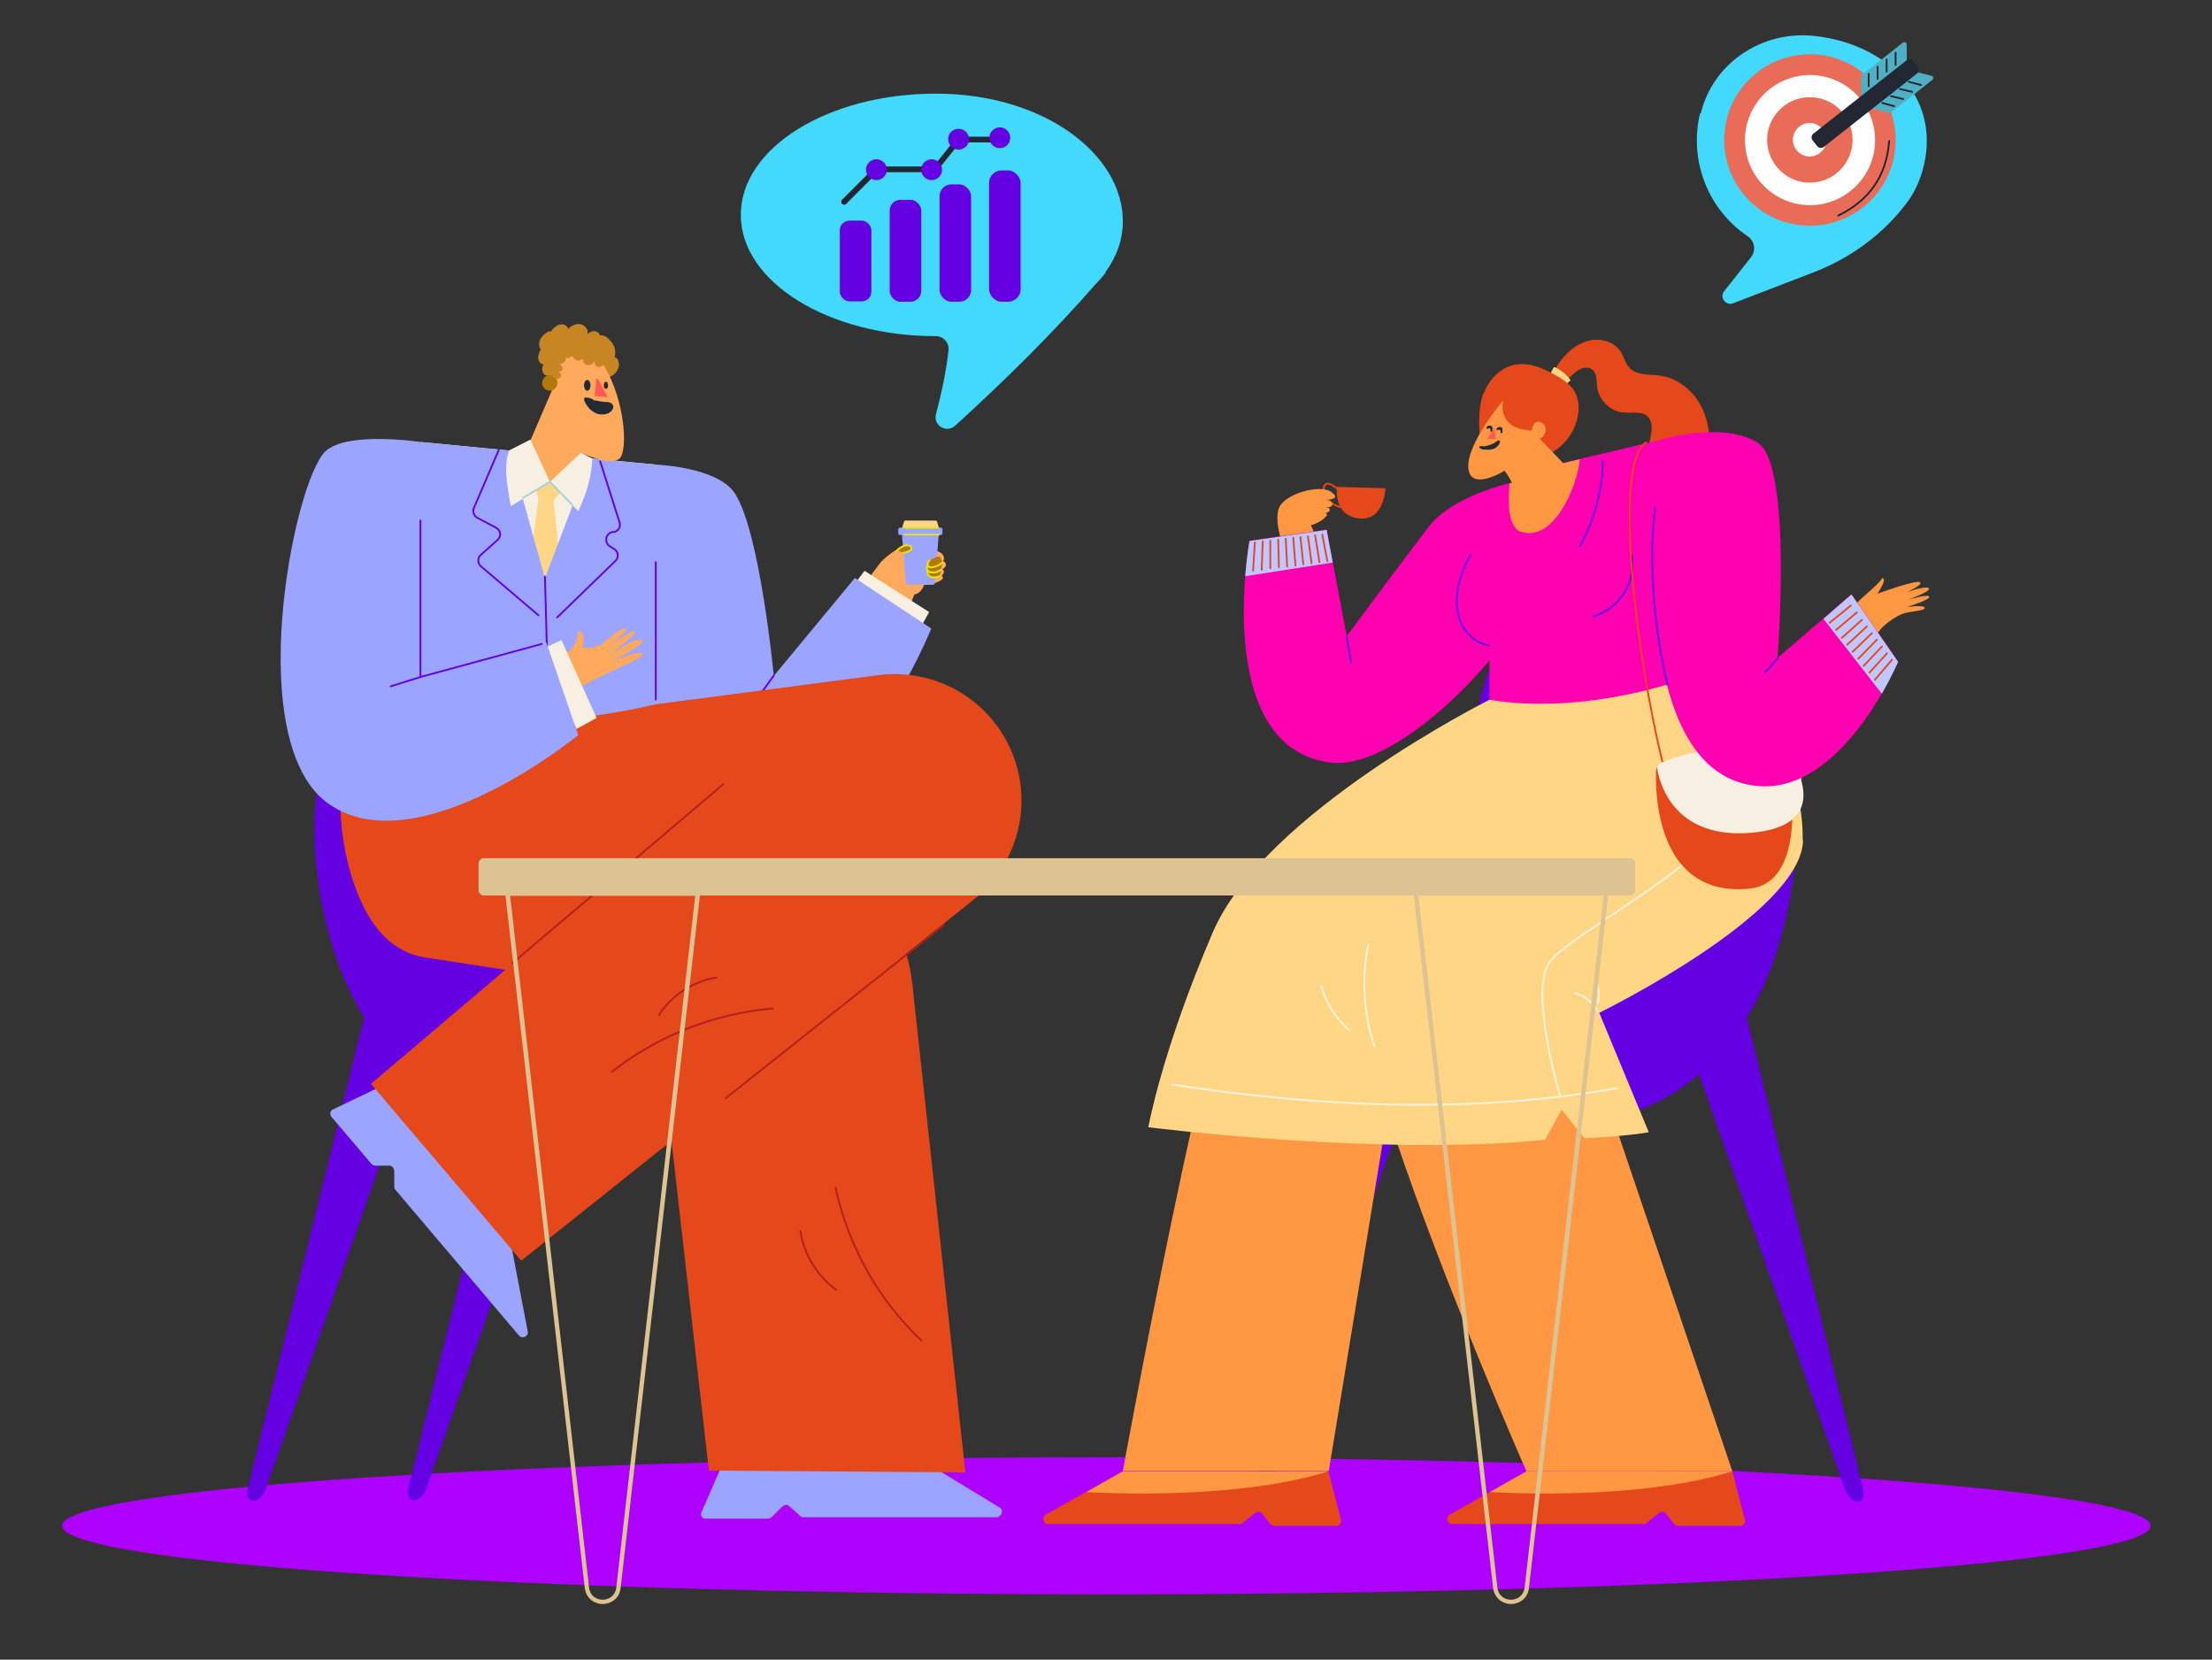 <svg xmlns="http://www.w3.org/2000/svg" id="Capa_1" viewBox="0 0 616.6 462.6"><rect x="0" y="0" width="616.6" height="462.6" fill="#333333" stroke="none"/><defs><style>      .st0, .st1, .st2, .st3, .st4, .st5, .st6, .st7 {        fill: none;        stroke-width: .5px;      }      .st0, .st2 {        stroke: #e5481a;      }      .st0, .st7 {        stroke-miterlimit: 10;      }      .st1 {        stroke: #fff3dc;      }      .st1, .st2, .st3, .st4, .st5, .st6 {        stroke-linecap: round;        stroke-linejoin: round;      }      .st8 {        fill: #9ba5ff;      }      .st9 {        fill: #ffd685;      }      .st10 {        fill: #42d9fc;      }      .st11 {        fill: #ddc391;      }      .st3 {        stroke: #222733;      }      .st12 {        fill: #fff;      }      .st4 {        stroke: #e9e800;      }      .st13 {        fill: #6400e2;      }      .st14 {        fill: #c0c6ff;      }      .st15 {        fill: #ff5b52;      }      .st16 {        fill: #e96c58;      }      .st17 {        fill: #b2790a;      }      .st18 {        fill: #c88524;      }      .st19 {        fill: #232a33;      }      .st20 {        fill: #4fb0c3;      }      .st21 {        fill: #ae00ff;      }      .st22 {        fill: #ff00b1;      }      .st23 {        fill: #e5481a;      }      .st24 {        fill: #222733;      }      .st5 {        stroke: #b21f1f;      }      .st6 {        stroke: #6400e2;      }      .st25 {        fill: #ffa95c;      }      .st26 {        fill: #ff9743;      }      .st7 {        stroke: #a5d3d6;      }      .st27 {        fill: #f6efe2;      }    </style></defs><ellipse class="st21" cx="308.4" cy="425.3" rx="291.1" ry="19.1"></ellipse><g><g><path class="st13" d="M239.1,414.6l-29.1-117.9c6.2-3.9,11.7-8.7,15.8-14.8,4.3-6.3,7.1-14.5,4.4-21.6-2-5.5-6.9-9.6-12-12.5-5.1-2.9-10.7-5-15.7-8.2-8.4-5.4-14.5-13.7-18.9-22.7-4.3-9-6.9-18.7-9.5-28.3-1.2-4.1-4.3-7.3-8.2-8.8-10.5-3.8-21.9-5.5-33-4-13.4,1.8-26.3,8.5-34.5,19.2-11.2,14.8-12.4,35-9.3,53.3,2,12.2,5.7,24.2,12.1,34.8,0,.1.2.3.3.4l-32.4,131.2c-1.2,4.9,3.4,4.9,5.1,0l40.6-115.5c4,3.5,8.5,6.4,13.3,8.6,3.6,1.6,7.4,2.8,11.3,3.7l-25.5,103c-1.2,4.9,3.4,4.9,5.1,0l35.7-101.6c10.5-.2,21.2-2.4,31.2-5.5,3.1-1,6.2-2.1,9.3-3.3l38.8,110.4c1.7,4.9,6.3,4.9,5.1,0Z"></path><g><g><g><path class="st25" d="M238.3,166.3l7.3-9.7s4.4-4.5,7.2-4.2c2.8.3,8.4.7,9.6,1.8,1.3,1.1.5,2.2.5,2.2,0,0,.8.3.8,1,0,.7-1.1,1.4-1.1,1.4,0,0,.5-.1.5.6,0,.7-.7,1.1-.7,1.1,0,0,.5,0,.4.7,0,.6-3,1.9-5.2,1.8,0,0-.7,2.4-2.7,2.7l-3.5,8.5-13.1-7.7Z"></path><g><path class="st9" d="M261.3,147.5h-9.4c-.3,0-.4-.3-.4-.5l.5-1.6c0-.2.2-.3.4-.3h8.4c.2,0,.3.1.4.3l.5,1.6c0,.2,0,.5-.4.5Z"></path><path class="st8" d="M260,163h-6.9c-.3,0-.6-.2-.6-.5l-1.1-13.8c0-.3.2-.6.6-.6h9.1c.3,0,.6.3.6.6l-1.1,13.8c0,.3-.3.5-.6.5Z"></path><rect class="st8" x="250.4" y="147.1" width="12.3" height="2" rx=".4" ry=".4"></rect><g><line class="st4" x1="252.1" y1="149" x2="261.7" y2="149"></line><line class="st4" x1="252.1" y1="147.1" x2="261.5" y2="147.1"></line></g></g><g><path class="st17" d="M262.1,155.2c0-.1-1,.1-1,0l-2,1h0c-.3.2-.5.6-.5,1,0,.2,0,.4.1.5h0c-.4.3-.4,1,0,1.4-.3.4-.1.9.2,1.2.3.3.8.5,1.2.5.7,0,1.4,0,2-.4l.2-1.6.4-2-.6-1.6Z"></path><path class="st4" d="M262.7,156.8c-.8.7-1.7,1.1-2.7,1.3-.3,0-.6.1-.9,0-.3-.2-.5-.5-.5-.9,0-.4.2-.7.5-1"></path><path class="st4" d="M262.3,158.8c-.8.6-1.8.9-2.7.7-.4,0-.7-.2-1-.4-.3-.4-.3-1,0-1.4"></path><path class="st4" d="M262.1,160.5c-.6.3-1.3.5-2,.4-.5,0-.9-.2-1.2-.5-.3-.3-.4-.9-.2-1.2"></path></g><g><path class="st17" d="M250.1,153.4l1.7.7c.6,0,1.1-.2,1.6-.5.2-.1.5-.3.6-.5.1-.4,0-.8-.4-1-.3-.2-.8-.2-1.1-.1-.9.2-1.8.6-2.4,1.4Z"></path><path class="st4" d="M250.1,153.4c.6-.7,1.5-1.2,2.4-1.4.4,0,.8,0,1.1.1.3.2.6.6.4,1,0,.2-.3.4-.6.5-.5.3-1.1.4-1.6.5"></path></g></g><polygon class="st27" points="236.6 164.9 241 159.1 259 170.6 255.7 176.6 236.6 164.9"></polygon><path class="st8" d="M182.8,129.5s17.3.6,22.1,8.1c7,10.9,10.8,50.8,10.8,50.8l22.6-27.3,21.3,14.1s-20.2,49.7-45.4,49.5c-25.2-.2-33.9-29.3-33.9-29.3l2.4-65.8Z"></path><line class="st6" x1="215.7" y1="188.3" x2="211" y2="194.8"></line></g><g><g><path class="st8" d="M260.1,408.9l18.7,11.4c1.1.7.3,2.6-1.1,2.6h-53.8c-.3,0-.6-.1-.8-.3l-3.1-2.8c-.5-.5-1.4-.4-2,.2l-2.8,2.8c-.3.3-.7.5-1.2.5h-17.4c-.9,0-1.4-.9-1.1-1.7l5.8-13.3,58.9.6Z"></path><path class="st23" d="M97.7,198.2c-4.1,17.7-4.3,35.9,2.4,51.8,3.6,8.5,9.1,15.4,18.5,16.9l63.9,9.8,15.1,133.2,71.5.5-14.5-133.5c-1.5-18.9-11.4-34.1-26.8-42.7l-66.8-37.1-63.4,1.1Z"></path><g><path class="st5" d="M232.9,331.1c3.7,16.5,12,31.3,24,42.6"></path><path class="st5" d="M223.1,343.2c1.1,6.6,4.7,12.5,10,16.3"></path></g></g><g><path class="st8" d="M142.7,348.1l4.4,23c.3,1.4-1.5,2.2-2.4,1.2l-34.5-40.7c-.2-.2-.3-.5-.3-.9v-4.5c-.2-.8-.8-1.4-1.5-1.3h-3.7c-.4,0-.8-.1-1.1-.4l-11.2-13.2c-.6-.7-.4-1.8.5-2.1l12.5-6,37.3,45Z"></path><path class="st23" d="M182.8,196.3l61.2-8c16.9-2.6,33.2,7.2,38.8,23.3h0c4.9,14.1.3,29.8-11.3,39.1l-126.2,100.7-41.9-49.3,97-82.3-42.9-22.7,25.4-.8Z"></path><g><line class="st5" x1="142.9" y1="268.4" x2="201.6" y2="218.6"></line><polyline class="st5" points="263 257.9 259.6 260.6 202.3 306.1"></polyline><g><path class="st5" d="M170.5,298.8c12.8-10.1,28.6-16.3,44.9-17.7"></path><path class="st5" d="M183.7,282.9c3.5-5.5,9.5-9.4,16-10.4"></path></g></g></g></g><g><g><path class="st27" d="M117.2,123.2l65.6,6.3-2.4,66.9c-23.2,5.6-43.3,5.7-70,2.8l-1-38.3,7.8-37.7Z"></path><path class="st9" d="M148.5,134l9.8.9-4,4.6,4.9,46c0,.7-.1,1.4-.6,1.9l-4.4,5.4c-.9,1.2-2.7,1.3-3.8.2l-5.6-5.3c-.6-.6-.9-1.4-.8-2.2l6.1-46.7-1.7-4.9Z"></path></g><g><path class="st8" d="M164.6,127.7l-12.7,33.5-9.9-35.6-24.8-2.4-12.3,37.5,2.6,38.6c26.7,2.9,52.1,2.6,75.3-3v-66.8l-18.2-1.7Z"></path><line class="st6" x1="182.8" y1="156.7" x2="182.8" y2="195"></line><g><path class="st6" d="M139,125.5l-6.9,16.1c-.4,1,0,2.2.9,2.7l5.3,2.8c1.3.7,1.5,2.4.4,3.4l-4.7,4.2c-.9.8-.9,2.3,0,3.1l16.1,13.7"></path><path class="st6" d="M167.3,128.6l5.4,17c.4,1.2-.3,2.4-1.5,2.7h-.6c-1.8.5-2.2,2.9-.7,3.9l1.4.9c1.1.7,1.2,2.3.3,3.2l-16.3,15.8"></path><line class="st6" x1="151.9" y1="160.7" x2="152.9" y2="197.2"></line></g></g><g><g><path class="st18" d="M172.5,101.4c0-.8-.4-1.8-1.2-1.8-.4,0-.8.3-1,.6-.2.3-.4.7-.5,1.1,1.2-.5,1.8-1.9,1.7-3.2,0-1.3-.7-2.5-1.6-3.4-.4-.5-.9-.9-1.5-1.1-.6-.2-1.3-.2-1.8.2s-.6,1.2-.2,1.7c.8-.3,1.2-1.4.8-2.2-.4-.8-1.4-1.2-2.2-.9-.8.2-1.5.9-1.8,1.8.7-.6.8-1.7.4-2.5-.4-.8-1.3-1.3-2.2-1.4-.9,0-1.8.3-2.5.9-.6.5-1.1,1.1-1.4,1.9.6-.2,1-1,.8-1.6-.2-.6-.9-1.1-1.5-1.1-.7,0-1.3.2-1.9.6-.5.4-1,.9-1.4,1.5-.3.4-.6,1-.2,1.4.3.3.9.1,1-.3.2-.4,0-.9-.4-1.1-.4-.2-.8-.2-1.2,0-.4.2-.7.5-1,.7-.6.6-1.1,1.2-1.3,1.9-.2.7-.2,1.6.3,2.2.3.3.7.5,1.1.4.4-.1.6-.7.2-1-.2-.2-.5-.1-.7,0-.2.2-.3.4-.5.6-.3.5-.6,1.1-.7,1.7-.1.6-.1,1.3.2,1.8.3.5,1,.9,1.6.7.6-.2,1-.9.7-1.4-.4.5-.8,1-1.1,1.5-.3.6-.5,1.2-.3,1.8.1.6.6,1.2,1.3,1.3.6,0,1.3-.4,1.3-1-.7,0-1.1.8-1,1.5.1.7.7,1.2,1.3,1.5s1.3.3,2,.3c.9,0,1.9-.1,2.6-.7-.5,0-.8.6-.7,1,.2.5.7.7,1.2.7.5,0,.9-.2,1.4-.3,1.1-.4,2.1-.9,3.1-1.3.9-.4,1.9-1,2.9-1.1,1.7-.2,3,.3,4.5-.9.9-.7,1.4-1.9,1.5-3Z"></path><path class="st25" d="M168.1,101.5c6.3,10.1,7,24.5,4.5,26.4-2.5,1.9-10.3-1.5-10.3-1.5l-3.2,4.5-13.1-3.8,8.5-19.8,1.4-8.9,12.2,3.1Z"></path><path class="st17" d="M155.2,107.6c-.5,1.1-1.7,1.6-2.8,1.1-1.1-.5-1.6-1.7-1.1-2.8.5-1.1,1.7-1.6,2.8-1.1,1.1.5,1.6,1.7,1.1,2.8Z"></path><path class="st18" d="M167.3,102.2c-.4.1-.8.1-1.1-.1-.5-.4-.4-1.1-.3-1.6-.3.5-.7,1-1.3,1.2-.6.2-1.3,0-1.7-.4-.4-.4-.5-1.2-.1-1.7-.4.7-1.3,1.1-2.1.8-.8-.3-1.3-1.1-1.2-1.9,0,.6-.4,1.2-1,1.3-.6,0-1.2-.3-1.3-.9.6.4.7,1.3.3,1.8s-1.1.8-1.8.9c.6,0,1.2.6,1.1,1.2-.1.6-.9,1-1.4.7.5.2,1,.6,1,1.1,0,.5-.4.9-.9,1-.5,0-1-.2-1.3-.6-.3-.4-.5-.9-.5-1.4-.2-1.5.1-3.1,1-4.3.9-1.2,2.3-2,3.8-2.2,1.8-.2,3.6.4,5.3,1.1,1,.4,2.1.8,3,1.4.5.3,1.7.9,1.6,1.6-.1.5-.6.9-1.1,1Z"></path><path class="st25" d="M155.5,134.5c5.6.2,8.1-3.5,6.9-7l-20.4-2c.3,6.7,5.6,8.7,13.6,9Z"></path></g><path class="st27" d="M147.9,122.5l-5.9,3c-1.7,3.8-.7,9.6.4,15.6l10.9-6.8-5.4-11.7Z"></path><path class="st27" d="M161.9,126.2l-8.6,8.1,7.9,8.2c2.3-5,3.8-9.9,3.9-14.7l-3.2-1.6Z"></path><polyline class="st7" points="145.7 138.8 153.3 134.3 159.6 140.8"></polyline></g></g><g><path class="st25" d="M153.6,182.1l5.1-.6s1.8-2,2.1-3.3c.3-1.3.1-2.7,1-2.2.9.5,1.2,2.8.6,4.6,0,0,3.5.2,5.2-1,1.7-1.3,6-5.1,7-4.5,1,.6-6.1,5.8-6.1,5.8,0,0,7.6-5.5,8.5-4.9.9.6-7.7,6.9-7.7,6.9,0,0,8.1-5.6,9.6-4.5,1.5,1.1-8.9,6.2-8.9,6.2,0,0,8.5-3.6,9.1-2.4.6,1.2-7.6,4.1-14.1,7.6-6.5,3.4-9.5,5.1-9.5,5.1l-1.8-12.9Z"></path><polygon class="st27" points="150.7 181.2 156.5 178.4 166.3 200.1 160.7 203.2 150.7 181.2"></polygon><path class="st8" d="M117.2,123.2s-20.4-3.1-26.5,2.6c-8.9,8.5-23.6,82.1,1.4,98.6,25,16.6,69.1-19.5,69.1-19.5l-8.9-25.8-35.2,9.6v-65.6Z"></path><g><polyline class="st6" points="151 179.5 117.2 188.7 117.2 145.1"></polyline><line class="st6" x1="108.9" y1="191.3" x2="117.2" y2="188.7"></line></g></g></g></g><g><path class="st13" d="M519.3,414.8l-32.4-131.2c0-.1.2-.3.3-.4,6.4-10.6,10.1-22.6,12.1-34.8,3-18.3,1.9-38.5-9.3-53.3-8.2-10.7-21.1-17.4-34.5-19.2-11.1-1.5-22.5.2-33,4-4,1.5-7,4.7-8.2,8.8-2.6,9.6-5.2,19.3-9.5,28.3-4.3,9-10.5,17.3-18.9,22.7-5,3.2-10.5,5.3-15.7,8.2-5.1,2.9-10,6.9-12,12.5-2.6,7.2,0,15.3,4.4,21.6,4.2,6,9.6,10.9,15.8,14.8l-29.1,117.9c-1.2,4.9,3.4,4.9,5.1,0l38.8-110.4c3.1,1.2,6.2,2.3,9.3,3.3,10,3.2,20.7,5.4,31.2,5.5l35.7,101.6c1.7,4.9,6.3,4.9,5.1,0l-25.5-103c3.8-.8,7.6-2,11.3-3.7,4.9-2.2,9.3-5.1,13.3-8.6l40.6,115.5c1.7,4.9,6.3,4.9,5.1,0Z"></path><g><g><g><path class="st26" d="M416.7,195.8s-53.8,33.4-67.8,58.6c-11.4,20.7-35.9,155.6-35.9,155.6h57.4l21.7-132.2,78.6-83.8-54,1.7Z"></path><g><path class="st23" d="M311.9,410.7l-20.4,11.5c-1.2.7-.7,2.6.7,2.6h53.3c.3,0,.6-.1.9-.3l3.5-2.8c.6-.5,1.5-.4,1.9.2l2.3,2.9c.3.3.7.5,1.1.5h17.3c.9,0,1.6-.9,1.3-1.7l-3.5-13.5-58.5.6Z"></path><path class="st26" d="M370.4,410.1h-57.4l-10.2,5.8c11.6.6,44.3,1.5,67.6-5.8Z"></path></g></g><g><path class="st26" d="M488.2,177s28.8,32.2,4.7,60.1c-24.1,27.9-54.7,40.8-54.7,40.8l44.7,132.2h-57.4s-55.5-125.7-47.4-147.5c13.3-35.5,65.6-69.4,65.6-69.4l44.5-16.1Z"></path><g><path class="st23" d="M424.5,410.7l-20.4,11.5c-1.2.7-.7,2.6.7,2.6h53.3c.3,0,.6-.1.9-.3l3.5-2.8c.6-.5,1.5-.4,1.9.2l2.3,2.9c.3.3.7.5,1.1.5h17.3c.9,0,1.6-.9,1.3-1.7l-3.5-13.5-58.5.6Z"></path><path class="st26" d="M482.9,410.1h-57.4l-10.2,5.8c11.6.6,44.3,1.5,67.6-5.8Z"></path></g></g><g><path class="st9" d="M502.5,234.1c.4-20.6-14.6-48-14.6-48l-72.8,9s-62.7,31.4-77,64.7c-14.3,33.3-18,54.4-18,54.4,0,0,64.7,8.2,110.6,3.5l4.6-8.4,6.4,8c7.1-.4,13.2-.9,17.9-1.7l-13.8-33.3s56.4-27.6,56.8-48.1Z"></path><g><path class="st1" d="M473.4,179.2s16,42.2,3.7,54.8c-12.2,12.6-41.2,28.3-45.2,34.2-5.7,8.3,3,37.3,3,37.3"></path><path class="st1" d="M445.4,281.9s-2.3-4.1-6.3-5"></path><path class="st1" d="M445.4,279.7s.8-3.1-.2-5.2"></path><path class="st1" d="M326.7,302.3c43.3,6.6,85,8,124,1"></path></g><g><path class="st1" d="M381.4,263.3c-1.9,9.4-1.3,19.2,1.7,28.3"></path><path class="st1" d="M376.2,287.2c-3.8-3.2-6.6-7.6-7.9-12.4"></path></g></g></g><g><g><g><path class="st23" d="M372.7,135.7s-1.2,7.9,6,8.8c7.2.9,7.5-8.4,7.5-8.4l-13.5-.4Z"></path><path class="st0" d="M374.3,137.5c-.2,0-3.8-3.9-5-2.3-1.2,1.7.7,5.7,5.5,6.4"></path></g><path class="st26" d="M371.1,137.1c-3.3-2.2-12.5.5-14.4,4.1-1.9,3.5,1.1,11.4,1.1,11.4h10.5c0,.1-2.9-6.2-2.9-6.2,2.5-.6,4.6-2.5,4.5-3,0-.3-.3-.3-.5-.3.5-.2,1.3-.5,1.3-1,0-.6-.9-.6-1.3-.6.5,0,2-.1,2-.9,0-1-1.8-1.3-1.8-1.3,0,0,4.7,0,1.4-2.2Z"></path></g><g><path class="st22" d="M423.2,134.1s-17.8,3.4-25,12.8c-7.2,9.4-22.8,30.4-22.8,30.4l-5.6-29.7-21.5,3.1s-10.6,58,22.9,61.9c15.6,1.8,42.7-22.3,54.7-44l-2.6-34.4Z"></path><line class="st6" x1="375.4" y1="177.4" x2="376.6" y2="184.6"></line><g><path class="st14" d="M371.5,156.8l-1.7-9.1-21.5,3.1s-.7,3.9-1.2,9.8l24.4-3.8Z"></path><g><polyline class="st2" points="368.6 149 368.6 149 370 156.4"></polyline><line class="st2" x1="367.8" y1="156.7" x2="366.6" y2="149.2"></line><line class="st2" x1="365.6" y1="157" x2="364.6" y2="149.5"></line><line class="st2" x1="363.3" y1="157.3" x2="362.5" y2="149.7"></line><line class="st2" x1="361.1" y1="157.6" x2="360.5" y2="149.9"></line><line class="st2" x1="358.8" y1="157.9" x2="358.4" y2="150.2"></line><line class="st2" x1="356.5" y1="158.1" x2="356.3" y2="150.4"></line><line class="st2" x1="354.1" y1="150.7" x2="354.1" y2="158.4"></line><line class="st2" x1="352" y1="150.9" x2="351.7" y2="158.8"></line><line class="st2" x1="349.8" y1="151.2" x2="349.3" y2="159.1"></line></g></g></g><g><path class="st23" d="M476.4,120.7c-.4-3.7-1.7-7.4-4.1-10.4-2.4-2.9-5.8-5.1-9.5-5.6-2.9-.4-6.2,0-8.3-1.9-1.4-1.3-1.8-3.3-2.8-4.9-1.7-2.5-5.1-3.6-8.1-3.1-3,.5-5.7,2.4-7.7,4.7-2,2.3-3.4,5.1-4.9,7.8l1.2,2.8c2-1.8,4-3.7,6-5.5.8-.7,1.5-1.4,2.5-1.8.9-.4,2.1-.5,3,.1,1.5,1,1.3,3.2,1.5,5,.5,3.7,3.8,6.9,7.5,7.1,2.3.2,5-.5,6.6,1.1,1,1,1.2,2.6,1.1,4-.2,1.4-.6,2.8-.7,4.2-.2,3.4,2,6.9,5.2,8.2,3.2,1.3,7.2.3,9.4-2.4,2.1-2.5,2.5-6.2,2.2-9.5Z"></path><path class="st9" d="M432,104.5c0,0,1.1-2.2,1.2-2.2,0,0,2.7.9,4.6,3.7,0,0-2,1.8-2.1,1.8,0,0-3.6-3.3-3.6-3.3Z"></path><path class="st23" d="M413.7,109.4c1.5-3.9,4.9-7.2,9-7.8,3.8-.6,7.5,1.1,10.8,2.9,1.8,1,3.6,2.2,4.9,3.8,1.5,2.1,1.9,4.7,1.5,7.2-.6,4.2-3.2,8.1-6.8,10.3-3.6,2.3-8.1,3-12.3,2.1-2.8-.6-8-2.7-8.3-6.1-.3-4.1-.4-8.6,1.1-12.4Z"></path></g><path class="st22" d="M421.2,137.5l-9.8,2.8s-.7,11.3-3.8,21.9c-3,10.6.3,16.1,7.6,15.4v17.4c-.1,0,29,6.5,68.5-11.2l-16.1-62.3-33.9,8-12.4,7.9Z"></path><g><path class="st6" d="M409.9,154.6c-1.6,3-2.9,6.1-3.5,9.4-.6,3.3-.4,6.9,1,9.9,1.5,3,4.3,5.5,7.7,6"></path><path class="st6" d="M440.4,152.2c4.1-7.3,6.3-15.6,6.4-23.9"></path><path class="st6" d="M444.2,171.8c3.5-1,6.6-3.4,8.6-6.6,1.9-3.1,2.7-7,2-10.6"></path></g><g><path class="st26" d="M419,111.6s-10.2,12-9.7,18.8c.5,6.8,10.1.8,10.1.8,0,0,3.7,4.6,3.6,9.6,0,0,6.5,1.1,15.8-8.5l-19.8-20.7Z"></path><path class="st26" d="M424,148.2c8.6,3,15.5-11.5,16.4-20.2l-6.8,1.6-12.8,5.2s-1.6,11.8,3.2,13.5Z"></path><path class="st23" d="M419,111.6s-2.1,8,8,8.4l3.7-4.2-8-5.7-3.7,1.5Z"></path><path class="st26" d="M426.9,120.9s0-4.2,2.6-3.2c2.6,1,1,4.9-.8,4.6s-1.8-1.4-1.8-1.4Z"></path></g><g><path class="st2" d="M458.9,123.3c-9.3,5-3.2,60.3,5.9,94.6"></path><g><path class="st23" d="M463.9,212.3c10.6-2.8,21.1-3.9,31.6-2.9,1.4.1,2.6,1.2,2.9,2.6,1.4,8.1,4.6,34.2-10.8,35.7-24.7,2.4-26.2-24.2-26-32.5,0-1.4,1-2.6,2.3-3Z"></path><path class="st27" d="M463.1,212.5c-.8.3-1.3,1.2-1.1,2.1.9,4.8,5.4,19.4,26.4,17.5,22.2-2,12.6-18.3,10.2-21.9-.3-.5-.8-.8-1.3-.8-12.4-1.6-23.9-1-34.1,3.1Z"></path></g></g><g><path class="st26" d="M514.9,171.3c3-4.5,8.2-7.5,9.8-10.2,1.5.3-1.4,4.4-1.4,4.4,0,0,10.9-4,11.9-3.2,1,.7-3.8,2.8-3.8,2.8,0,0,5.6-2,6.3-1.1.6.9-6,3.2-6,3.2,0,0,5.7-1.7,6.1-.9.5.8-6.3,2.9-6.3,2.9,0,0,4.7-.7,5,.2.3.9-4.5,1-6.2,1.7-1.8.7-5.2,2.9-6.7,5.1-1.5,2.2-8.7-4.7-8.7-4.7Z"></path><path class="st22" d="M462.9,122.6s17.5-5.4,27.2.9c9.6,6.4,5.4,59.9,5.4,59.9l20.6-17.8,13,18.8s-15.4,36.8-39.1,34.7c-40.2-3.5-27.1-96.5-27.1-96.5Z"></path><path class="st6" d="M464.8,190.8c-3.8-15.7-5.3-35-3.4-49.2"></path><line class="st6" x1="495.5" y1="183.5" x2="492" y2="187.5"></line><g><path class="st14" d="M524.6,193.3c2.9-5.1,4.5-8.8,4.5-8.8l-13-18.8-7.8,6.8,16.3,20.9Z"></path><g><line class="st2" x1="515.9" y1="168.8" x2="510" y2="173.6"></line><line class="st2" x1="517.6" y1="170.7" x2="511.8" y2="175.6"></line><line class="st2" x1="519" y1="172.8" x2="513.4" y2="177.8"></line><line class="st2" x1="520.4" y1="174.6" x2="514.9" y2="179.7"></line><line class="st2" x1="521.8" y1="176.5" x2="516.4" y2="181.7"></line><line class="st2" x1="523.2" y1="178.3" x2="518" y2="183.6"></line><line class="st2" x1="524.6" y1="180.2" x2="519.5" y2="185.6"></line><line class="st2" x1="526" y1="182.1" x2="521.1" y2="187.5"></line><line class="st2" x1="527.4" y1="183.9" x2="522.6" y2="189.5"></line></g></g></g></g></g></g><path class="st11" d="M454.3,239.2H134.9c-.8,0-1.5.7-1.5,1.5v7.4c0,.8.7,1.5,1.5,1.5h6l22.1,193c.4,3.1,2.9,4.5,5,4.5s4.7-1.4,5-4.5l22.1-193h199l22.1,193c.4,3.1,2.9,4.5,5,4.5s4.7-1.4,5-4.5l22.1-193h6c.8,0,1.5-.7,1.5-1.5v-7.4c0-.8-.7-1.5-1.5-1.5ZM171.8,442.5c-.3,2.3-2.1,3.4-3.8,3.4s-3.5-1-3.8-3.4l-22-192.8h51.6l-22,192.8ZM425,442.5c-.3,2.3-2.1,3.4-3.8,3.4s-3.5-1-3.8-3.4l-22-192.8h51.6l-22,192.8Z"></path></g><g><g><path class="st10" d="M474.1,31.6c3.4-14.1,17.1-23.1,31.5-21.6,20.2,2.1,35.2,16.8,30.7,36-.7,3.1-2.2,7.1-4.6,10.3-6.7,9-15.9,15.7-26.4,19.7l-22.1,8.5c-2,.9-4-1.5-2.6-3.3l7.5-9.5c1.5-1.9,1-4.6-1-5.9-10.8-7.3-16.4-20.8-13.2-34.2Z"></path><g><g><circle class="st16" cx="504.5" cy="39" r="23.9" transform="translate(204.1 446.2) rotate(-58)"></circle><path class="st12" d="M522.2,34.9c2.3,9.8-3.8,19.5-13.5,21.8-9.8,2.3-19.5-3.8-21.8-13.5-2.3-9.8,3.8-19.5,13.5-21.8,9.8-2.3,19.5,3.8,21.8,13.5Z"></path><path class="st16" d="M516.1,36.3c1.5,6.4-2.5,12.8-8.9,14.3-6.4,1.5-12.8-2.5-14.3-8.9-1.5-6.4,2.5-12.8,8.9-14.3,6.4-1.5,12.8,2.5,14.3,8.9Z"></path><path class="st12" d="M509,37.9c.6,2.5-1,5-3.5,5.6-2.5.6-5-1-5.6-3.5s1-5,3.5-5.6c2.5-.6,5,1,5.6,3.5Z"></path></g><g><g><path class="st20" d="M531.6,18.6l-12.8,10.1v-7.2c0-.2,0-.4.2-.6l11.4-9c.5-.4,1.1,0,1.1.5v6.1Z"></path><path class="st20" d="M532.4,19.6l-12.8,10.1,7,1.7c.2,0,.4,0,.6-.1l11.4-9c.5-.4.3-1.1-.3-1.2l-6-1.5Z"></path></g><path class="st24" d="M503.2,26.4h33.1c.7,0,1.3.6,1.3,1.3v2.1c0,.7-.6,1.3-1.3,1.3h-33.1c-.7,0-1.3-.6-1.3-1.3v-2.1c0-.7.6-1.3,1.3-1.3Z" transform="translate(93.7 327.7) rotate(-38.2)"></path><g><line class="st3" x1="520.9" y1="20.6" x2="520.9" y2="24"></line><line class="st3" x1="523.4" y1="18.6" x2="523.4" y2="22"></line><line class="st3" x1="525.9" y1="16.6" x2="525.9" y2="20"></line><line class="st3" x1="528.4" y1="14.7" x2="528.4" y2="18.1"></line></g><g><line class="st3" x1="528" y1="29.6" x2="524.7" y2="28.7"></line><line class="st3" x1="530.5" y1="27.6" x2="527.1" y2="26.8"></line><line class="st3" x1="533" y1="25.6" x2="529.6" y2="24.8"></line><line class="st3" x1="535.5" y1="23.7" x2="532.1" y2="22.8"></line></g></g><path class="st3" d="M526.6,39.3c-.7,9.8-5.6,16.6-14.2,20.8"></path></g></g><g><path class="st10" d="M308.1,75.9c3.1-4.2,4.9-9,4.9-14.2,0-18.7-22-35.6-52.1-35.6s-54.4,15.1-54.4,33.8,24.4,33.8,54.4,33.8h0c2.1,0,3.7,1.8,3.5,3.9-.6,5.7-1.9,11.7-3.5,17.9-.8,3.1,2.9,5.3,5.3,3.2,14.3-13,27.5-26.1,39.2-39.5,1-1,2-2.1,2.8-3.2,0,0,0,0,0,0h0Z"></path><g><g><rect class="st13" x="234.1" y="61.5" width="8.8" height="22.5" rx="2.7" ry="2.7"></rect><rect class="st13" x="248" y="55.7" width="8.8" height="28.4" rx="3" ry="3"></rect><rect class="st13" x="261.9" y="51.4" width="8.8" height="32.7" rx="3.3" ry="3.3"></rect><rect class="st13" x="275.7" y="47.5" width="8.8" height="36.6" rx="3.5" ry="3.5"></rect></g><path class="st24" d="M235.2,57c-.2,0-.4,0-.5-.2-.3-.3-.3-.8,0-1.1l9.1-9.1c.1-.1.3-.2.5-.2h15.9l6.4-8c.1-.2.4-.3.6-.3h12.8c.4,0,.8.3.8.8s-.3.8-.8.8h-12.4l-6.4,8c-.1.2-.4.3-.6.3h-15.9l-8.9,8.9c-.1.1-.3.2-.5.2Z"></path><path class="st13" d="M247.2,47.3c0,1.6-1.3,2.9-2.9,2.9s-2.9-1.3-2.9-2.9,1.3-2.9,2.9-2.9,2.9,1.3,2.9,2.9Z"></path><circle class="st13" cx="259.7" cy="47.3" r="2.9"></circle><circle class="st13" cx="267.2" cy="38.8" r="2.9"></circle><circle class="st13" cx="278.7" cy="38.4" r="2.9"></circle></g></g></g><ellipse class="st19" cx="163.7" cy="107.4" rx=".9" ry="1.5"></ellipse><ellipse class="st19" cx="168.9" cy="107.4" rx=".6" ry="1"></ellipse><path class="st19" d="M169.1,112c.7.1,1.5.3,1.8,1,.2.6-.1,1.2-.6,1.7-.8.7-1.9.9-3,.8s-2-.7-2.8-1.4c-.6-.5-2.8-3.5-1-3.3s1.6.7,2.3.8c1.1.2,2.2.4,3.3.5Z"></path><polygon class="st15" points="166.9 105.9 169.4 110.7 165.8 110.4 166.2 105.5 166.9 105.9"></polygon><path class="st19" d="M413.4,125.3c.7,0,1.5.1,2.2,0s1.4-.4,1.9-1c.2-.2.4-.5.5-.7.1-.2.2-.4.1-.6,0-.2-.3-.3-.5-.2s-.4.2-.5.3c-1,.7-2.2,1.2-3.5,1.3-.3,0-1.1-.2-1.2.1-.2.5.7.7,1,.8Z"></path><path class="st19" d="M418.7,119.3c.1.1.1.3.1.5,0,.2,0,.3,0,.5,0,.2,0,.4-.2.5-.1,0-.2-.1-.3-.2s0-.3,0-.4c-.1-.6-.7-.5-1-.2-.6-.7.9-1.4,1.4-.7Z"></path><path class="st19" d="M415.9,118.9c.1.1.1.3.1.5,0,.2,0,.3,0,.5,0,.2,0,.4-.2.5-.1,0-.2-.1-.3-.2s0-.3,0-.4c-.1-.6-.7-.5-1-.2-.6-.7.9-1.4,1.4-.7Z"></path><polygon class="st15" points="416.6 119.1 414.6 122.3 416.9 122.3 416.6 119.1"></polygon></svg>